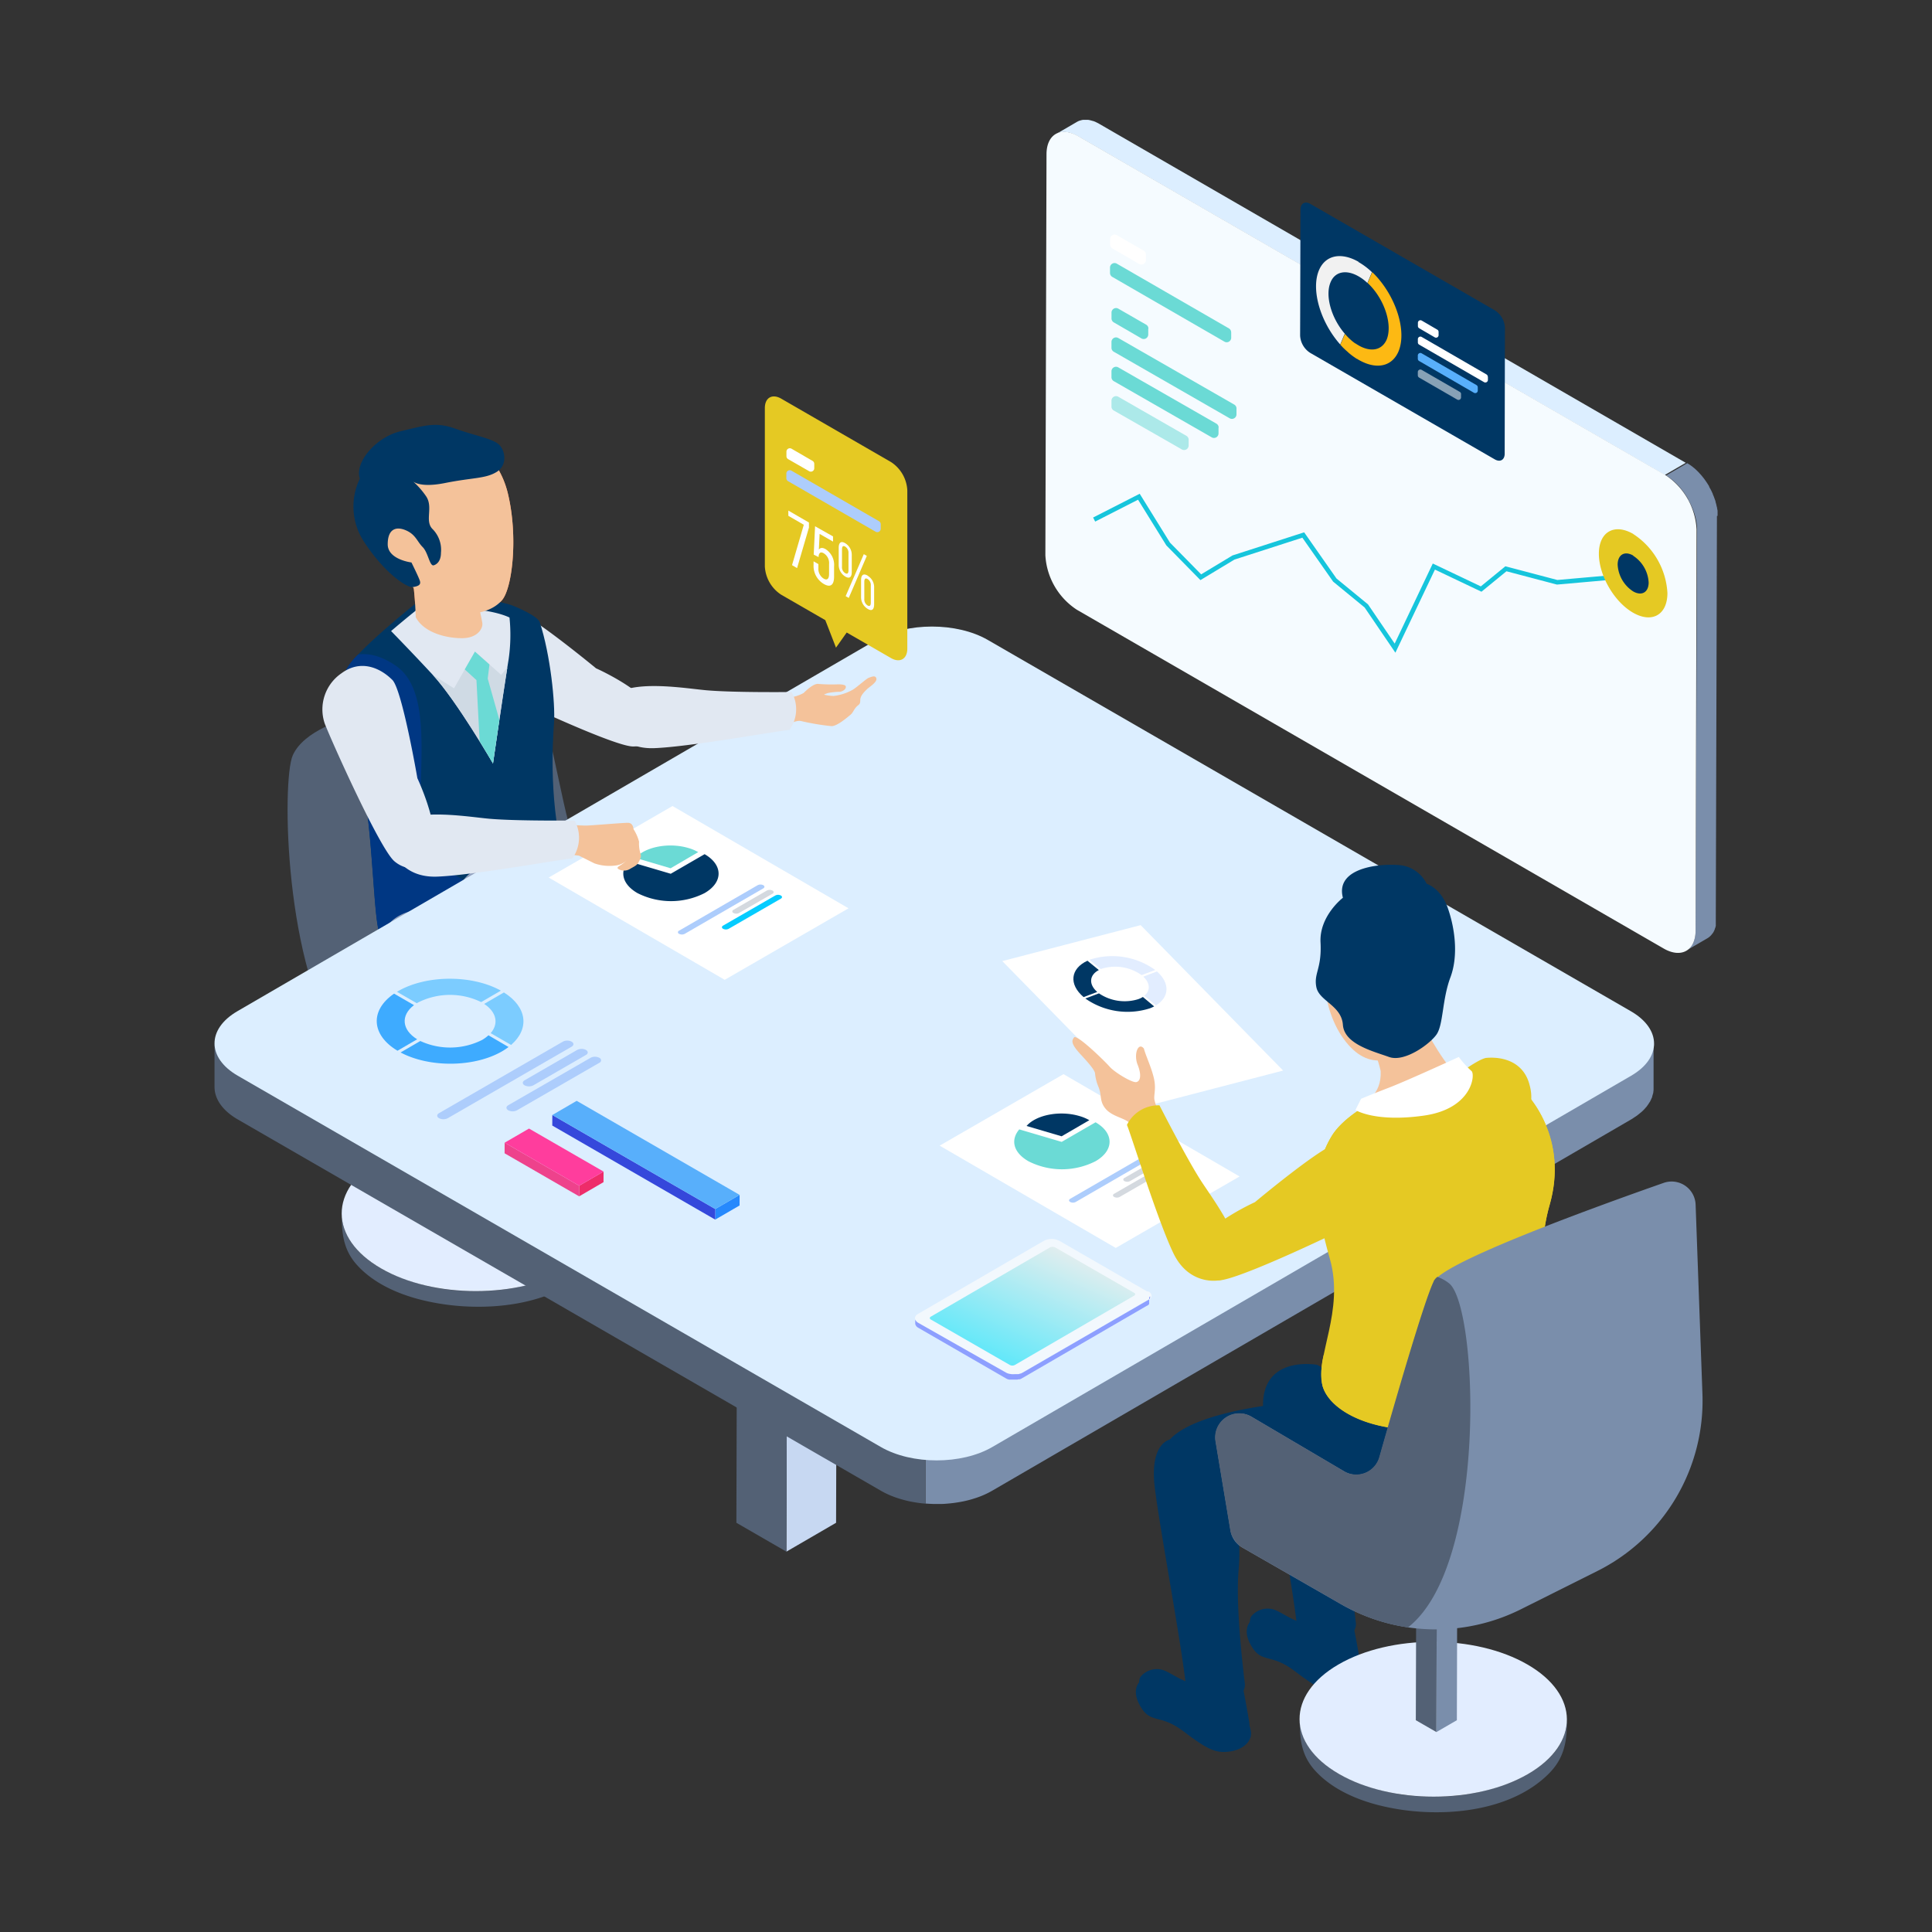 <svg xmlns="http://www.w3.org/2000/svg" xmlns:xlink="http://www.w3.org/1999/xlink" viewBox="0 0 425 425"><rect x="0" y="0" width="425" height="425" fill="#333333" stroke="none"/><defs><style>.cls-1,.cls-44{fill:none;}.cls-2{clip-path:url(#clip-path);}.cls-3{fill:#536175;}.cls-4{fill:#e2edff;}.cls-5{fill:#c7d8f2;}.cls-6{fill:#7baeff;}.cls-7{fill:#4da5dc;}.cls-8{fill:#e1e8f2;}.cls-9{fill:#e16b40;}.cls-10{fill:#ff8654;}.cls-11{fill:#003764;}.cls-12{fill:#003783;}.cls-13{fill:#f4c29a;}.cls-14{fill:#cfdae4;}.cls-15{fill:#6bdad5;}.cls-16{fill:#382747;}.cls-17{fill:#94a3c0;}.cls-18{clip-path:url(#clip-path-4);}.cls-19{isolation:isolate;}.cls-20{clip-path:url(#clip-path-6);}.cls-21{clip-path:url(#clip-path-7);}.cls-22{clip-path:url(#clip-path-8);}.cls-23{fill:#7a8eab;}.cls-24{fill:#dceeff;}.cls-25{fill:#fff;}.cls-26{fill:#adcdfc;}.cls-27{fill:#d4d9df;}.cls-28{fill:#f2f8fd;}.cls-29{clip-path:url(#clip-path-9);}.cls-30{fill:url(#Degradado_sin_nombre);}.cls-31{clip-path:url(#clip-path-10);}.cls-32{fill:url(#Degradado_sin_nombre_2);}.cls-33{fill:#05ccff;}.cls-34{fill:#2689fd;}.cls-35{fill:#3548db;}.cls-36{fill:#58affb;}.cls-37{fill:#ee2c6a;}.cls-38{fill:#ee428c;}.cls-39{fill:#ff3d9d;}.cls-40{fill:#7cccff;}.cls-41{fill:#3eabff;}.cls-42{fill:#e5c923;}.cls-43{fill:#f5fbff;}.cls-44{stroke:#16c5dc;stroke-miterlimit:10;}.cls-45{fill:#f1f1f1;}.cls-46{fill:#fdb913;}.cls-47{opacity:0.53;}.cls-48{clip-path:url(#clip-path-12);}.cls-49{clip-path:url(#clip-path-13);}</style><clipPath id="clip-path"><rect class="cls-1" x="47.17" y="26.29" width="330.67" height="372.42"/></clipPath><clipPath id="clip-path-4"><rect class="cls-1" x="161.99" y="266.15" width="22.11" height="75.18"/></clipPath><clipPath id="clip-path-6"><rect class="cls-1" x="172.99" y="272.5" width="11.11" height="68.83"/></clipPath><clipPath id="clip-path-7"><rect class="cls-1" x="161.99" y="272.5" width="11.18" height="68.83"/></clipPath><clipPath id="clip-path-8"><rect class="cls-1" x="162.16" y="266.15" width="21.93" height="12.7"/></clipPath><clipPath id="clip-path-9"><path class="cls-1" d="M253,285.13a.22.22,0,0,1,0,.08s0,0,0,.06a.19.19,0,0,0,0,.07l0,.06,0,.07,0,.06-.05.08,0,.05-.1.11,0,0-.08.06-.06.05-.09.06-.09.06-27.64,16-.34.16-.09,0-.23.07-.24.06-.29,0h-.07l-.4,0H223l-.4,0h-.06a2.5,2.5,0,0,1-.38-.06l-.07,0-.33-.1-.06,0-.37-.17L202,291a1.4,1.4,0,0,1-.67-.73.75.75,0,0,1,0-.26v1.1c0,.05,0,.09,0,.14a1.3,1.3,0,0,0,.7.85l19.3,11.14a1.8,1.8,0,0,0,.34.17h0l.06,0,.21.07.12,0h.07l.07,0,.23,0h.72l.26,0h.1l.21,0,.09,0,.24-.06.12,0,.1,0,.09,0a1.77,1.77,0,0,0,.34-.16l27.64-16.05h0l.06,0,.09-.06.07-.06s.05,0,.07-.06h0l0,0,.1-.1,0,0,0,0,.06-.09,0,0s0,0,0,0l0-.07s0,0,0-.05h0a.64.64,0,0,1,0-.07.43.43,0,0,1,0-.05v0a.17.17,0,0,0,0-.07.09.09,0,0,0,0-.05v-1.13s0,.05,0,.07"/></clipPath><linearGradient id="Degradado_sin_nombre" x1="44.94" y1="401.23" x2="45.93" y2="401.23" gradientTransform="matrix(0, 50.96, -50.96, 0, 20674.89, -2064.2)" gradientUnits="userSpaceOnUse"><stop offset="0" stop-color="#c6e6ff"/><stop offset="1" stop-color="#8d9fff"/></linearGradient><clipPath id="clip-path-10"><path class="cls-1" d="M231,274.39l-26.23,15.24a.34.34,0,0,0,0,.64l17.38,10a1.17,1.17,0,0,0,1.09,0l26.24-15.25a.33.33,0,0,0,0-.63l-17.38-10a1.23,1.23,0,0,0-1.1,0"/></clipPath><linearGradient id="Degradado_sin_nombre_2" x1="44.97" y1="401.22" x2="45.96" y2="401.22" gradientTransform="matrix(45.96, 0, 0, -45.96, -1869.35, 18728.4)" gradientUnits="userSpaceOnUse"><stop offset="0" stop-color="#1ae5ff"/><stop offset="1" stop-color="#eaeeee"/></linearGradient><clipPath id="clip-path-12"><rect class="cls-1" x="311.88" y="81.29" width="9.52" height="6.7"/></clipPath><clipPath id="clip-path-13"><rect class="cls-1" x="244.47" y="87.14" width="17.01" height="11.9"/></clipPath></defs><title>TCNImgn6</title><g id="BDIBase"><g class="cls-2"><g class="cls-2"><path class="cls-3" d="M133.9,267.94c-.56,6.2-6.39,10.41-11.65,12.67A44.72,44.72,0,0,1,104,284a43.48,43.48,0,0,1-18.55-4.11c-5-2.46-10.3-6.92-10.28-13,0,4.42.3,8.06,3.48,11.51,4.09,4.44,10.26,6.83,16.06,8,11.32,2.34,26.72,1.21,35.32-7.5,3.46-3.5,3.93-7.2,3.95-11.86,0,.29,0,.57-.08.86"/><path class="cls-4" d="M125.29,254.94c11.52,6.65,11.59,17.44.15,24.09s-30.08,6.65-41.6,0-11.57-17.44-.12-24.09,30.05-6.65,41.57,0"/></g><polygon class="cls-5" points="109.81 241.5 109.74 267.2 105.24 269.81 105.31 244.11 109.81 241.5"/><polygon class="cls-6" points="105.31 244.11 105.24 269.81 100.72 267.2 100.79 241.5 105.31 244.11"/><polygon class="cls-7" points="109.81 241.5 105.31 244.11 100.79 241.5 105.28 238.89 109.81 241.5"/><g class="cls-2"><path class="cls-3" d="M76.07,158.16s-9.22,2.46-11.67,8-1.85,47.31,11,64.51,36.87,19.66,42.4,17.21,37.48-18.44,39.93-26.42S148,207.32,141.2,204.24s-11.06-7.37-14.75-18.43-5.53-30.1-9.83-33.18-14.75-8-40.55,5.53"/><path class="cls-8" d="M131.16,147.05S116,134.53,113,134.24c-3.69-.29-8.29,1-9.49,6.2a9.64,9.64,0,0,0,4.36,10.72c2.77,1.53,27.1,13.07,31.4,13.05s7.05-3.73,4.26-8.32-12.33-8.84-12.33-8.84"/><path class="cls-9" d="M105,131.38a1.6,1.6,0,0,0,0,.5c.23,1.12.93,4,1.1,5.19s-1.06,3.22-4.19,3.31-8.5-.95-10.45-4.59a86.21,86.21,0,0,0-1.06-11Z"/><path class="cls-10" d="M111.74,108.63c-2.26-9.47-10.1-14.53-18.57-12.1,0,0-9.24,1.39-13,9.75s2.67,14.92,6.77,19c1.72,1.7,3,3,3.85,3.84.3.32.59.64.9.92l.09.09h0A19.44,19.44,0,0,0,100,134.6c3.79.93,8.18.07,10.44-2.59s3.56-13.91,1.3-23.38"/><path class="cls-11" d="M92.21,132.13S77.33,143.91,76,147.65s-1.17,14,2.35,20.61,3.59,31.73,5,36.57,14.67,5.74,22.76,3.75,21-8.75,18.36-17.94c-3.81-13.57-2.91-27.23-2.6-31.55s-.79-15.07-3.13-22.2c-.5-1.5-5.8-3.6-5.8-3.6s-5.5-2.56-20.68-1.16"/><path class="cls-12" d="M94.91,188.27c-6.14-7.78,2.87-34.41-7.78-41.78-3.25-2.25-6-2.82-8.35-2.52a13.63,13.63,0,0,0-2.8,3.68c-1.34,3.74-1.17,14,2.35,20.61s3.59,31.73,5,36.57c1.26,4.41,12.37,5.54,20.46,4.21l11.63-12.17s-14.33-.82-20.48-8.6"/><path class="cls-8" d="M91.71,134.12c12.94-1.19,18.89,1,20.37,1.72a37.67,37.67,0,0,1-.19,9.19c-1,6.12-3.44,22.92-3.44,22.92s-8-13.8-13.24-19.48c-3.7-4-7.35-7.77-9.18-9.65,3.1-2.65,5.68-4.7,5.68-4.7"/><path class="cls-13" d="M105,131.38a1.6,1.6,0,0,0,0,.5c.23,1.12.93,4,1.1,5.19s-1.06,3.22-4.19,3.31-8.5-.95-10.45-4.59a86.21,86.21,0,0,0-1.06-11Z"/><path class="cls-13" d="M111.74,108.63c-2.26-9.47-10.1-14.53-18.57-12.1,0,0-9.24,1.39-13,9.75s2.67,14.92,6.77,19c1.72,1.7,3,3,3.85,3.84.3.32.59.64.9.92l.09.09h0A19.44,19.44,0,0,0,100,134.6c3.79.93,8.18.07,10.44-2.59s3.56-13.91,1.3-23.38"/><path class="cls-14" d="M110.25,148.45l-5.77-5.11-4.61,8.08-4.65-2.94c5.25,5.69,13.23,19.47,13.23,19.47s2-14,3.15-21.1Z"/><path class="cls-15" d="M109.85,158.35l-2.56-9.07.38-3.11-3.19-2.83-2.24,3.92,2.57,2.35.7,13.46c1.75,2.84,2.93,4.88,2.93,4.88s.65-4.45,1.41-9.6"/><path class="cls-11" d="M79.14,105.33a14.07,14.07,0,0,0,.92,13.82c4.61,7.06,9.55,10.21,10.77,10s1.83-.5,1.52-1.42-1.84-4-1.84-4-5.22-.62-5.22-4,1.84-4,4-3.07,2.46,2.46,3.69,3.69,1.53,4.3,2.45,4S97,123.14,97,121.61a6.47,6.47,0,0,0-1.85-5.23c-1.84-1.84.31-4.91-1.53-7.37a17.89,17.89,0,0,0-3.07-3.38s1.23,1.85,7.37.62,8.91-.92,11.37-2.46,1.84-4.92.3-6.14-5.22-1.85-9.52-3.38-6.76-.62-12,.61-10.14,6.76-8.91,10.45"/><path class="cls-16" d="M165.77,290.26a6.42,6.42,0,0,0,3.07,5.32c3.28,2.26,3.89,3.69,6.56,4.71s5.12,4.51,3.89,7-7,2.87-10.65,1.84-4.3-4.3-7.78-5.53a12.84,12.84,0,0,1-5.74-3.69c-1-1-.61-5.12-.61-5.12L167,290.67"/><path class="cls-16" d="M181.75,278.38a6.41,6.41,0,0,0,3.07,5.33c3.27,2.25,3.89,3.68,6.55,4.71s5.12,4.5,3.89,7-7,2.87-10.65,1.84-4.3-4.3-7.78-5.53A12.88,12.88,0,0,1,171.1,288c-1-1-.62-5.12-.62-5.12l12.49-4.1"/><path class="cls-17" d="M84.26,205a22.26,22.26,0,0,1,.62,4.61c0,2.15-1.54,8.29,1.53,15.67s23.66,8.9,30.41,12a67.67,67.67,0,0,1,12,6.75c1.22.93,3,13.93,8.29,21.71s14.34,23.35,16.38,29.9a15.49,15.49,0,0,0,11.06-2c2.74-1.8,2.46-2.87,2.46-2.87s-10.65-23.35-13.11-33.18-5.32-21.3-9.83-24.16-18.84-13.11-22.12-15.16-12.1-8.52-13.83-12.45S89.59,195.44,84.26,205"/><path class="cls-17" d="M101.16,194.82a22.6,22.6,0,0,1,.61,4.61c0,2.15-1.53,8.29,1.54,15.67s23.65,8.91,30.41,12a67.17,67.17,0,0,1,12,6.76c1.23.92,3,13.92,8.3,21.71s14.33,23.34,16.38,29.9a15.52,15.52,0,0,0,11.06-2.05c2.74-1.79,2.46-2.87,2.46-2.87s-10.65-23.35-13.11-33.18-5.33-21.3-9.83-24.16S142.12,210.08,138.84,208s-12.11-8.52-13.84-12.45-18.52-10.28-23.84-.76"/><g class="cls-18"><g class="cls-19"><g class="cls-18"><g class="cls-20"><polygon class="cls-5" points="184.1 272.5 183.92 334.98 172.99 341.33 173.17 278.85 184.1 272.5"/></g><g class="cls-21"><polygon class="cls-3" points="173.17 278.85 172.99 341.33 161.99 334.98 162.16 272.5 173.17 278.85"/></g><g class="cls-22"><polygon class="cls-7" points="184.1 272.5 173.17 278.85 162.16 272.5 173.09 266.15 184.1 272.5"/></g></g></g></g><path class="cls-23" d="M363.82,229.7c0,.18,0,.37-.06.55s-.08.29-.11.44-.09.35-.15.52-.12.28-.18.42-.16.36-.25.54-.16.26-.24.39a7,7,0,0,1-.4.6c-.15.19-.3.39-.46.57a1.34,1.34,0,0,0-.11.14c-.23.24-.48.48-.73.71l-.54.45-.48.38-.63.41c-.22.15-.42.29-.65.43L218.29,317.92a19.78,19.78,0,0,1-3.8,1.67,26.21,26.21,0,0,1-3.28.82c-.73.13-1.47.23-2.21.3s-1.28.11-1.93.13-1.18,0-1.77,0-1.15-.05-1.71-.09l0,10q.85.06,1.71.09c.59,0,1.18,0,1.77,0s1.29-.07,1.93-.13,1.48-.18,2.21-.31a23.13,23.13,0,0,0,3.28-.82,18.93,18.93,0,0,0,3.8-1.67L358.8,246.26l.21-.12.44-.3c.21-.14.43-.27.63-.42s.32-.25.48-.38.37-.29.54-.44l.1-.09a7.49,7.49,0,0,0,.63-.63l.11-.13.34-.39a1.88,1.88,0,0,1,.12-.18c.15-.2.28-.4.41-.61s.12-.16.17-.25a.75.75,0,0,1,.06-.13c.09-.18.17-.36.25-.54s.11-.21.15-.32l0-.1c.06-.18.1-.35.15-.52s.08-.23.1-.35a.34.34,0,0,1,0-.1,5,5,0,0,0,.06-.54c0-.12,0-.24,0-.36v-.15l0-10a4.38,4.38,0,0,1,0,.51"/><path class="cls-3" d="M201.9,320.57c-.58-.08-1.15-.18-1.72-.3s-1.22-.27-1.81-.44-1.42-.45-2.1-.71a19.23,19.23,0,0,1-2.5-1.2L52.31,236.25c-3.42-2-5.12-4.57-5.12-7.15l0,10c0,2.59,1.7,5.18,5.11,7.15l141.46,81.67a18,18,0,0,0,2.5,1.2,20.09,20.09,0,0,0,2.11.71q.89.26,1.8.45c.57.12,1.14.21,1.72.3s1.12.14,1.69.19l0-10c-.57-.05-1.13-.11-1.69-.19"/><path class="cls-24" d="M358.74,222.44c6.8,3.92,6.83,10.28.08,14.2L218.29,318.31c-6.75,3.93-17.73,3.93-24.52,0L52.31,236.64c-6.79-3.92-6.83-10.28-.08-14.2l140.54-81.67c6.75-3.92,17.73-3.92,24.52,0Z"/><polygon class="cls-25" points="206.71 252.02 245.44 274.52 272.68 258.8 233.95 236.29 206.71 252.02"/><path class="cls-11" d="M239.63,246.42l-6.1,3.54-7.71-2.27c2.15-2.47,7.35-3.45,11.61-2.19a9.57,9.57,0,0,1,2.2.92"/><path class="cls-15" d="M241,246.88c4.1,2.36,4.12,6.2,0,8.56a16.25,16.25,0,0,1-14.78,0c-3.28-1.89-4-4.64-2-7l9.33,2.75Z"/><path class="cls-26" d="M235.42,263.71c-.34.19-.34.5,0,.7a1.3,1.3,0,0,0,1.21,0l17.29-10c.34-.2.34-.51,0-.7a1.3,1.3,0,0,0-1.21,0Z"/><path class="cls-27" d="M247.36,259.12a.37.37,0,0,0,0,.7,1.35,1.35,0,0,0,1.22,0l7.34-4.24c.34-.19.33-.51,0-.71a1.36,1.36,0,0,0-1.21,0Z"/><path class="cls-27" d="M245.09,262.6c-.34.19-.35.51,0,.7a1.32,1.32,0,0,0,1.22,0l11.48-6.63a.37.37,0,0,0,0-.7,1.3,1.3,0,0,0-1.21,0Z"/><path class="cls-28" d="M252.31,284.07a1,1,0,0,1,0,2l-27.64,16a3.77,3.77,0,0,1-3.4,0L202,291c-.94-.55-1-1.43,0-2l27.64-16.05a3.75,3.75,0,0,1,3.39,0Z"/></g><g class="cls-29"><rect class="cls-30" x="200.29" y="281.8" width="53.7" height="25.05" transform="translate(-36.03 31.72) rotate(-7.4)"/></g><g class="cls-31"><rect class="cls-32" x="205.9" y="261.33" width="42.41" height="52.06" transform="translate(-127.88 377.6) rotate(-65.94)"/></g><g class="cls-2"><polygon class="cls-25" points="120.7 193.04 159.42 215.54 186.66 199.81 147.94 177.31 120.7 193.04"/><path class="cls-15" d="M153.61,187.44,147.52,191l-7.72-2.28c2.16-2.46,7.36-3.44,11.62-2.18a9.68,9.68,0,0,1,2.19.92"/><path class="cls-11" d="M155,187.9c4.09,2.36,4.11,6.19,0,8.56a16.31,16.31,0,0,1-14.78,0c-3.27-1.89-4-4.65-2-7l9.33,2.75Z"/><path class="cls-26" d="M149.4,204.72a.37.37,0,0,0,0,.71,1.38,1.38,0,0,0,1.22,0l17.28-10c.34-.2.34-.51,0-.71a1.38,1.38,0,0,0-1.22,0Z"/><path class="cls-27" d="M161.35,200.14a.37.37,0,0,0,0,.7,1.32,1.32,0,0,0,1.22,0l7.34-4.23a.37.37,0,0,0,0-.71,1.38,1.38,0,0,0-1.22,0Z"/><path class="cls-33" d="M159.07,203.61c-.34.2-.35.52,0,.71a1.35,1.35,0,0,0,1.22,0l11.48-6.63c.34-.2.34-.51,0-.7a1.32,1.32,0,0,0-1.22,0Z"/><polygon class="cls-34" points="162.7 262.85 162.69 265.18 157.33 268.29 157.34 265.96 162.7 262.85"/><polygon class="cls-35" points="157.34 265.96 157.33 268.29 121.49 247.6 121.5 245.28 157.34 265.96"/><polygon class="cls-36" points="162.7 262.85 157.34 265.96 121.5 245.28 126.86 242.16 162.7 262.85"/><polygon class="cls-37" points="132.77 257.72 132.76 260.05 127.4 263.17 127.41 260.84 132.77 257.72"/><polygon class="cls-38" points="127.41 260.84 127.4 263.17 111 253.7 111.01 251.37 127.41 260.84"/><polygon class="cls-39" points="132.77 257.72 127.41 260.84 111.01 251.37 116.37 248.26 132.77 257.72"/><path class="cls-26" d="M96.58,244.87c-.54.31-.54.81,0,1.11a2.1,2.1,0,0,0,1.92,0l27.24-15.73c.54-.31.54-.8,0-1.11a2.1,2.1,0,0,0-1.92,0Z"/><path class="cls-26" d="M115.4,237.64c-.52.31-.53.81,0,1.11a2.15,2.15,0,0,0,1.93,0l11.56-6.68c.54-.3.53-.8,0-1.11a2.13,2.13,0,0,0-1.92,0Z"/><path class="cls-26" d="M111.81,243.12c-.53.31-.54.81,0,1.12a2.1,2.1,0,0,0,1.92,0l18.1-10.44a.59.59,0,0,0,0-1.11,2.08,2.08,0,0,0-1.91,0Z"/><path class="cls-40" d="M110.18,217.92l-4.33,2.52a15.62,15.62,0,0,0-13.93.11l-.23.14-4.36-2.51.23-.14c6.22-3.61,16.28-3.65,22.62-.12"/><path class="cls-40" d="M110.85,218.32c5.14,3.22,5.67,8,1.58,11.55l-4.49-2.6c1.8-2.06,1.32-4.62-1.43-6.43Z"/><path class="cls-41" d="M111.87,230.32a13.81,13.81,0,0,1-1.41.94c-6.13,3.56-16,3.64-22.34.26L92.46,229a15.65,15.65,0,0,0,13.64-.26,8.08,8.08,0,0,0,1.35-1Z"/><path class="cls-41" d="M91.07,221.11c-2.95,2.23-2.72,5.42.7,7.51l-4.33,2.52c-5.82-3.48-6.08-8.92-.75-12.56Z"/><polygon class="cls-25" points="220.48 211.42 251.82 243.41 282.26 235.5 250.92 203.51 220.48 211.42"/><path class="cls-4" d="M254.13,213.38l-3,1.13a10,10,0,0,0-8.82-1.39l-.16.07-2.49-2.05.17-.07a16.16,16.16,0,0,1,14.3,2.31"/><path class="cls-4" d="M254.51,213.7c2.91,2.57,2.74,5.66-.22,7.47l-2.56-2.12c1.35-1.11,1.32-2.78-.23-4.21Z"/><path class="cls-11" d="M253.89,221.39a7.56,7.56,0,0,1-1,.44,16.14,16.14,0,0,1-14.14-2.18l3-1.13a10.07,10.07,0,0,0,8.66,1.27,5.27,5.27,0,0,0,1-.48Z"/><path class="cls-11" d="M241.72,213.39c-2.1,1.09-2.29,3.14-.35,4.82l-3,1.13c-3.32-2.81-2.9-6.28.85-8Z"/><path class="cls-11" d="M251,369.67s-2.46,1.69-.15,5.68,4.3,1.54,9.52,5.53,7.06,4.76,9.83,4.46,4.45-1.69,4.91-3.23-.92-4.15-.92-4.15Z"/><path class="cls-11" d="M273.14,369.82s1.07,5.23,1.69,9.22c.15,1.84-2.31,4.35-5.84,4.2s-5.53-1.23-6.76-2.77-8.91-4.5-10.29-5.73-1.69-4.92-1.07-5.84a4.62,4.62,0,0,1,5.37-1.38c2.46,1.08,4.46,3.07,9.37,3.38s7.53-1.08,7.53-1.08"/><path class="cls-11" d="M275.39,356.36s-2.46,1.69-.15,5.68,4.3,1.54,9.52,5.53,7.07,4.76,9.83,4.46,4.45-1.69,4.92-3.23-.93-4.15-.93-4.15Z"/><path class="cls-11" d="M297.51,356.51s1.07,5.22,1.69,9.22c.15,1.84-2.31,4.35-5.84,4.2s-5.53-1.23-6.76-2.77-8.91-4.5-10.29-5.73-1.69-4.92-1.07-5.84a4.62,4.62,0,0,1,5.37-1.38c2.46,1.07,4.46,3.07,9.37,3.38s7.53-1.08,7.53-1.08"/><path class="cls-11" d="M278.41,314c1.23,9.83,6.15,35.63,7,44.64,0,0,2.05,3.28,8.2,2.46l2.91-1.21a2.84,2.84,0,0,0,1.73-3c-.62-5-2-17.49-1.37-24.91.82-9.42-1.64-15.16-1.64-15.16.21-3.07.62-13.72-5.53-16.59,0,0-15.05-2.76-11.26,13.73"/><path class="cls-11" d="M290.9,304.8l-1.63,3.28s-25.19,1.22-31.95,8.6c0,0-4.51.82-3.28,10.65S260.18,363,261,372c0,0,2.05,3.28,8.2,2.46l2.91-1.21a2.82,2.82,0,0,0,1.72-3c-.61-5-2-17.48-1.36-24.91.82-9.42-1.64-15.15-1.64-15.15a128.1,128.1,0,0,1,22.94,7c11.88,4.91,22.12-.82,26.63-3.28a29.76,29.76,0,0,0,6.14-4.09,18.73,18.73,0,0,0,11.06-4.51c5.32-4.51,6.14-16.38.41-23.35s-47.11,2.87-47.11,2.87"/><path class="cls-13" d="M299.92,242.54s4.07-1.51,3.8-6.94c-1.24-5.36-2.73-5.72-2.73-5.72s5.69-5.26,12.56-3.6c0,0,4.24,8.6,9,12.29,0,0-3.83,10.12-22.67,4"/><path class="cls-42" d="M308.82,245.61S323.88,233,327,232.71c3.69-.31,8.29.92,9.52,6.14a9.65,9.65,0,0,1-4.3,10.76c-2.76,1.53-27,13.21-31.33,13.21s-7.07-3.69-4.3-8.3,12.28-8.91,12.28-8.91"/><path class="cls-42" d="M313.43,237.22s-16,5.32-20.48,12.69-3.68,15.57-.41,27-3.27,21.71-1.64,27.85,13.11,11.88,29.91,9,18-9.42,19.25-13.11-3.28-21.29.82-35.63-4.1-24.17-7.38-26.63-9.83-5.73-20.07-1.22"/><path class="cls-42" d="M333.5,238.45c-3.27-2.46-9.83-5.74-20.07-1.23,0,0-16,5.32-20.48,12.69a21,21,0,0,0-2.37,5.54c6.47-8.4,15.65-12.09,21.62,2.25,5.58,13.38-8.61,52.72-21,40.35a15.46,15.46,0,0,0-.29,6.75c1.64,6.14,13.11,11.88,29.9,9s18-9.42,19.26-13.11-3.28-21.29.82-35.63-4.1-24.17-7.38-26.62"/><path class="cls-25" d="M298.17,244.18s4.3,2.76,15.06,1.23,11.36-9.22,10.44-9.83a20.32,20.32,0,0,1-2.76-3.07s-11.37,5.22-15.36,6.75-6.15,2.46-6.15,2.46Z"/><path class="cls-13" d="M291.11,210.69s-.92,11.06,4.91,18.44,11.68,3.07,15.36,1.23,5.23-4.92,6.45-13.83,1.23-17.51-5.22-20.27-13.51-3.38-17.51,3.38-4,11.05-4,11.05"/><path class="cls-11" d="M295.41,197.49s-5.22,4-4.92,9.83-1.53,6.75-.92,9.83,5.53,4,5.84,8.29,6.76,5.84,10.14,7.07,8.91-2.77,10.44-4.92,1.23-7.68,3.07-12.59.93-11.06-.61-15.36-4.61-5.23-4.61-5.23a7.46,7.46,0,0,0-5.22-4c-3.69-.61-15.05,0-13.21,7.07"/><path class="cls-3" d="M344.64,379.14c-.56,6.2-6.39,10.41-11.65,12.68a44.77,44.77,0,0,1-18.26,3.39,43.47,43.47,0,0,1-18.54-4.12c-5-2.45-10.3-6.91-10.28-13,0,4.41.29,8.06,3.48,11.51,4.09,4.43,10.26,6.82,16.06,8,11.31,2.34,26.72,1.21,35.32-7.5,3.46-3.51,3.93-7.2,3.94-11.87a8.09,8.09,0,0,1-.07.86"/><path class="cls-4" d="M336,366.15c11.52,6.65,11.59,17.44.15,24.09s-30.08,6.65-41.6,0-11.57-17.44-.12-24.09,30.05-6.65,41.57,0"/><polygon class="cls-23" points="320.55 352.71 320.48 378.41 315.98 381.02 316.05 355.32 320.55 352.71"/><polygon class="cls-3" points="316.05 355.32 315.98 381.02 311.45 378.41 311.53 352.71 316.05 355.32"/><polygon class="cls-7" points="320.55 352.71 316.05 355.32 311.53 352.71 316.02 350.09 320.55 352.71"/><path class="cls-23" d="M373,265a5.28,5.28,0,0,0-7-4.8c-14.69,5.15-48.37,17.35-50.53,21.68-2.07,4.12-8.73,27.16-12,38.7a5.28,5.28,0,0,1-7.77,3.1l-20.36-12a5.29,5.29,0,0,0-7.91,5.42l3.27,19.61a5.27,5.27,0,0,0,2.59,3.72L295,352.89A41.91,41.91,0,0,0,334.58,354l16.79-8.4a41.87,41.87,0,0,0,23.13-39Z"/><path class="cls-3" d="M315.41,281.83c-2.07,4.13-8.73,27.16-12,38.7a5.28,5.28,0,0,1-7.77,3.1l-20.36-12a5.29,5.29,0,0,0-7.91,5.42l3.27,19.61a5.2,5.2,0,0,0,.42,1.3c.25.41.52.82.78,1.23a5.16,5.16,0,0,0,1.39,1.19L295,352.89A41.8,41.8,0,0,0,309.72,358c17.67-13.71,15.44-70.92,9-75.73a8.9,8.9,0,0,0-2.53-1.39,3.44,3.44,0,0,0-.82.95"/><path class="cls-42" d="M276.06,264.45s15.05-12.59,18.12-12.9c3.69-.31,8.29.92,9.52,6.15a9.64,9.64,0,0,1-4.3,10.75c-2.76,1.53-27,13.21-31.33,13.21s-7.07-3.69-4.3-8.3,12.29-8.91,12.29-8.91"/><path class="cls-13" d="M254.86,244.49a11,11,0,0,1-.92-2.61c-.16-1.08.46-2.46-.16-4.92s-1.69-4.61-2.15-6.3c-1.23-1.53-2.3,1.23-1.38,3.54s.62,3.68-.31,3.84-4.76-2.16-5.83-3.38-7.22-7.22-7.84-6.45-.61,1.53,1.54,3.84,2.92,3.37,3.07,4a10,10,0,0,0,.77,3.07c.77,1.84.15,3.07,1.54,4.76s4,2,5.22,3.07l1.23,1.08Z"/><path class="cls-42" d="M268.07,281.66s-6.45,1.23-9.93-5.94-9.42-26.42-10.24-28.26a7.75,7.75,0,0,1,7.16-4.31s5.74,11.27,9,16.39,14.95,20.07,4,22.12"/><path class="cls-13" d="M173.13,159.55s2-1.27,3.19-.91a52.33,52.33,0,0,0,6.55,1.09c1.28.09,3.82-2.18,4.28-2.55s.73-1.18,1.27-1.72.82-.46.82-1.46,1-1.91,1.46-2.37,2.27-1.55,2.09-2.36-1.09-.37-1.64-.19-2.64,2.1-3.55,2.64a11.25,11.25,0,0,1-4.18,1.37,9,9,0,0,1-2.09-.27s-.28,0,.81-.37a14.68,14.68,0,0,1,2.64-.27c.91-.18,1.37-.73,1.28-1.18s-1.28-.46-1.73-.46a36.22,36.22,0,0,1-4.28-.09c-1.09-.18-2.91,1.64-3.28,2a8.54,8.54,0,0,1-3.27,1c-1,.09-.37,6.1-.37,6.1"/><path class="cls-8" d="M134,158.58s1.91,6.28,9.87,6,27.78-3.91,29.79-4a7.78,7.78,0,0,0,.49-8.35s-12.64.15-18.7-.38-24.71-3.93-21.45,6.73"/><path class="cls-8" d="M91.81,171.16s-3.33-19.34-5.48-21.57c-2.61-2.62-6.92-4.66-11.23-1.47a9.63,9.63,0,0,0-3.68,11c1.11,3,12.06,27.56,15.34,30.34s7.78,1.76,8.65-3.54-3.6-14.74-3.6-14.74"/><path class="cls-13" d="M125.37,181.46s2.62.15,3.54.15,8-.61,9.21-.61,1.23,1.38,1.23,1.38a9.56,9.56,0,0,1,1.23,2.77,7.57,7.57,0,0,0,.31,2.61c.31.77-.16,1.38-.46,2s-1.08.93-1.85,1.39a2.47,2.47,0,0,1-2.3.15c-.61-.31-.61-.46.15-.92a8.13,8.13,0,0,0,1.39-1.08,4.25,4.25,0,0,1-2.31,1.08,10,10,0,0,1-4.76-.46l-3.38-1.69-2.46-.31Z"/><path class="cls-8" d="M86.25,186.84s1.9,6.28,9.87,6,27.77-3.91,29.78-4a7.78,7.78,0,0,0,.49-8.35s-12.64.15-18.7-.38S83,176.18,86.25,186.84"/></g></g></g><g id="BDIPercent"><path class="cls-42" d="M196,101.64a7.9,7.9,0,0,1,3.59,6.23l0,34.82c0,2.28-1.63,3.21-3.61,2.06l-9.72-5.61-.47.66-1.89,2.67-1.88-4.85-.47-1.2-9.71-5.6a7.92,7.92,0,0,1-3.59-6.23l0-34.82c0-2.29,1.62-3.22,3.61-2.07Z"/><path class="cls-25" d="M179.12,102v1a.75.75,0,0,1-1.13.65L173.37,101a.75.75,0,0,1-.37-.65v-1a.75.75,0,0,1,1.13-.64l4.62,2.68a.76.76,0,0,1,.37.65"/><path class="cls-26" d="M193.74,115.32v1a.75.75,0,0,1-1.13.64l-19.25-11.11a.76.76,0,0,1-.38-.66v-1a.75.75,0,0,1,1.13-.65l19.26,11.12a.77.77,0,0,1,.37.65"/><polygon class="cls-25" points="177.95 114.94 177.95 116.06 175.34 124.97 174.23 124.32 176.82 115.44 173.42 113.47 173.42 112.32 177.95 114.94"/><path class="cls-25" d="M183.25,118v1.14l-2.95-1.69-.17,3.45c.33-.45.82-.48,1.5-.09a4.12,4.12,0,0,1,1.85,3.8v2.24c0,1.77-.74,2.5-2.26,1.61a4.6,4.6,0,0,1-2.25-4.21v-.77l1.06.61v.85a2.53,2.53,0,0,0,1.17,2.35c.79.45,1.17,0,1.18-1v-2.24a2.52,2.52,0,0,0-1.17-2.34c-.61-.35-1-.2-1.13.58v.26L179,122l.3-6.23Z"/><path class="cls-25" d="M190.86,126.65a2.92,2.92,0,0,1,1.43,2.66v3.62c0,1.12-.45,1.61-1.44,1a3,3,0,0,1-1.43-2.69v-3.62c0-1.09.47-1.57,1.44-1m.7,5.94v-3.74a1.55,1.55,0,0,0-.71-1.45c-.5-.29-.72,0-.72.62v3.74a1.58,1.58,0,0,0,.72,1.46c.49.29.71,0,.71-.63"/><path class="cls-25" d="M187.37,125.82c0,1.11-.47,1.58-1.44,1a3,3,0,0,1-1.43-2.68v-3.64c0-1.1.47-1.59,1.44-1a3,3,0,0,1,1.43,2.68Zm-.72-.36v-3.75a1.58,1.58,0,0,0-.72-1.46c-.51-.3-.71,0-.71.63v3.76a1.52,1.52,0,0,0,.71,1.44c.5.29.72,0,.72-.62"/><polygon class="cls-25" points="190.02 121.9 190.68 122.29 186.71 131.53 186.03 131.14 190.02 121.9"/></g><g id="BDIStats"><path class="cls-23" d="M377.83,113.48c0-.11,0-.22,0-.34s0-.22,0-.34,0-.22,0-.34,0-.23-.05-.35h0l-.06-.34c0-.12-.05-.24-.08-.36s-.05-.25-.08-.37-.06-.24-.1-.37-.05-.19-.08-.28v0a.14.14,0,0,0,0-.06c0-.12-.07-.24-.11-.36s-.08-.23-.13-.35l-.12-.34c-.05-.12-.09-.23-.14-.34s-.07-.17-.11-.26v0a.17.17,0,0,0,0-.05,3.54,3.54,0,0,0-.16-.34c-.05-.12-.11-.25-.17-.37s-.14-.28-.22-.41-.16-.3-.25-.45a.25.25,0,0,0,0-.07s0-.07-.05-.1c-.17-.28-.34-.55-.52-.82l-.44-.63c-.1-.14-.2-.27-.31-.4l-.27-.34c-.09-.1-.17-.21-.27-.31l-.27-.3-.05-.06,0,0-.21-.22-.3-.29-.3-.29-.31-.27-.16-.12,0,0-.11-.1-.31-.23-.3-.22-.3-.19-.29-.19-.07,0-4.62,2.68a10.37,10.37,0,0,1,1.38,1l0,0a13,13,0,0,1,1.28,1.2l0,0a16.09,16.09,0,0,1,2.18,3,.3.3,0,0,1,0,.08,15.39,15.39,0,0,1,.82,1.62v0a13.52,13.52,0,0,1,.63,1.71v0a13.75,13.75,0,0,1,.4,1.72h0a9.77,9.77,0,0,1,.13,1.69L373,204.67a7.8,7.8,0,0,1-.14,1.5v0a5.54,5.54,0,0,1-.39,1.23v0a4.33,4.33,0,0,1-.52.81c-.07.08-.13.17-.2.24a3.23,3.23,0,0,1-.76.63l4.62-2.69a3.44,3.44,0,0,0,.76-.62l.2-.24c.08-.11.17-.2.25-.31a5.42,5.42,0,0,0,.26-.48v0l.15-.36c0-.11.08-.24.12-.36l.09-.36,0-.15a.09.09,0,0,0,0-.05l0-.14c0-.11,0-.22,0-.33s0-.23,0-.34,0-.22,0-.33V202l.25-88.18v-.32"/><path class="cls-24" d="M241.82,27.25l-.22-.13-.29-.14-.28-.14-.28-.12-.28-.1-.05,0h0l-.2-.06-.29-.08-.28-.07-.31-.05-.2,0h-.44l-.36,0a2.76,2.76,0,0,0-.4.06h0l-.47.13a4,4,0,0,0-.56.26l-4.62,2.69a3.28,3.28,0,0,1,1-.39h0a4.51,4.51,0,0,1,1.17-.06h0a5.68,5.68,0,0,1,1.28.28h0a8.18,8.18,0,0,1,1.4.64l129.07,74.52,4.62-2.68Z"/><path class="cls-43" d="M366.27,104.45a15.28,15.28,0,0,1,6.94,12L373,204.67c0,4.42-3.14,6.21-7,4L236.9,134.14a15.32,15.32,0,0,1-6.94-12l.25-88.19c0-4.43,3.14-6.21,7-4Z"/><path class="cls-11" d="M328.87,68.29a4.82,4.82,0,0,1,2.18,3.78L331,99.79c0,1.39-1,1.95-2.2,1.25L288.21,77.62A4.8,4.8,0,0,1,286,73.84l.08-27.72c0-1.39,1-1.95,2.2-1.25Z"/><path class="cls-25" d="M252.07,56v1.26a1,1,0,0,1-1.44.83l-5.94-3.44a1,1,0,0,1-.48-.84V52.54a1,1,0,0,1,1.45-.83l5.94,3.44a1,1,0,0,1,.48.84"/><path class="cls-15" d="M270.84,73.09v1.26a1,1,0,0,1-1.45.83L244.66,60.9a1,1,0,0,1-.48-.84V58.8a1,1,0,0,1,1.44-.83l24.73,14.28a1,1,0,0,1,.48.84"/><polyline class="cls-44" points="240.69 114.29 250.53 109.27 256.97 119.67 264.15 126.98 271.34 122.64 286.69 117.69 293.63 127.6 300.56 133.29 306.88 142.58 315.42 124.63 325.82 129.58 331.27 125.12 342.54 128.09 359.26 126.61"/><path class="cls-45" d="M298.9,57.62c-3.74-2.16-7.27-1.61-8.74,1.79-1.82,4.25.26,11.41,4.66,16.37l1-2.38c-3-3.48-4.37-8.4-3.11-11.34,1-2.4,3.53-2.78,6.16-1.26a9.94,9.94,0,0,1,1.93,1.45l1-2.38a15.21,15.21,0,0,0-3-2.25"/><path class="cls-46" d="M301.85,59.87l-1,2.38c.16.15.32.3.48.47,3.39,3.49,5,8.86,3.7,12a3.18,3.18,0,0,1-.16.32l-.06.11c-1,1.73-2.86,2.15-4.94,1.32a6.49,6.49,0,0,1-1-.49l-.27-.16a4.18,4.18,0,0,1-.41-.27l-.06,0c-.26-.19-.53-.39-.8-.62l-.1-.09-.29-.26-.11-.1c-.13-.13-.26-.25-.38-.38s-.41-.43-.6-.65l-1,2.38.59.64L296,77a1.07,1.07,0,0,0,.16.14l.42.38.14.13c.38.32.76.62,1.14.88l.09.06c.17.13.35.24.52.35l.06,0c.11.08.23.15.35.22.28.16.56.3.84.44l.6.26c3.18,1.26,6,.46,7.3-2.5,1.9-4.44-.45-12-5.25-17l-.48-.47"/><path class="cls-25" d="M316.46,73v.73a.56.56,0,0,1-.84.48l-3.43-2a.56.56,0,0,1-.28-.48V71a.56.56,0,0,1,.84-.48l3.43,2a.57.57,0,0,1,.28.48"/><path class="cls-25" d="M327.31,82.86v.72a.57.57,0,0,1-.84.49l-14.29-8.26a.56.56,0,0,1-.28-.48V74.6a.56.56,0,0,1,.84-.48L327,82.37a.58.58,0,0,1,.28.49"/><g class="cls-47"><g class="cls-48"><path class="cls-25" d="M321.4,86.69v.73a.56.56,0,0,1-.83.49l-8.4-4.85a.59.59,0,0,1-.28-.49v-.73a.56.56,0,0,1,.84-.48l8.4,4.85a.57.57,0,0,1,.28.48"/></g></g><path class="cls-36" d="M325.08,85.2v.73a.56.56,0,0,1-.83.48l-12.08-7a.56.56,0,0,1-.28-.48v-.73a.56.56,0,0,1,.84-.48l12.08,7a.57.57,0,0,1,.27.49"/><path class="cls-42" d="M359.29,117.46c-4.16-2.4-7.56-.47-7.57,4.32s3.36,10.61,7.52,13,7.55.48,7.56-4.3a16.58,16.58,0,0,0-7.51-13"/><path class="cls-11" d="M359.27,122.21c-1.88-1.09-3.41-.21-3.42,2a7.47,7.47,0,0,0,3.4,5.88c1.88,1.09,3.41.22,3.42-1.94a7.49,7.49,0,0,0-3.4-5.89"/><path class="cls-15" d="M252.59,72.29v1.29a1,1,0,0,1-1.49.87L245,70.91a1,1,0,0,1-.49-.86v-1.3a1,1,0,0,1,1.48-.86l6.14,3.53a1,1,0,0,1,.5.87"/><path class="cls-15" d="M272,89.86v1.3a1,1,0,0,1-1.49.86L245,77.37a1,1,0,0,1-.5-.86v-1.3a1,1,0,0,1,1.49-.86L271.51,89a1,1,0,0,1,.5.86"/><g class="cls-47"><g class="cls-49"><path class="cls-15" d="M261.48,96.74V98a1,1,0,0,1-1.49.87L245,90.3a1,1,0,0,1-.5-.86v-1.3a1,1,0,0,1,1.49-.87l15,8.61a1,1,0,0,1,.5.86"/></g></g><path class="cls-15" d="M268.05,94.05v1.3a1,1,0,0,1-1.49.86L245,83.84a1,1,0,0,1-.5-.87v-1.3a1,1,0,0,1,1.49-.86l21.59,12.38a1,1,0,0,1,.5.86"/></g></svg>
